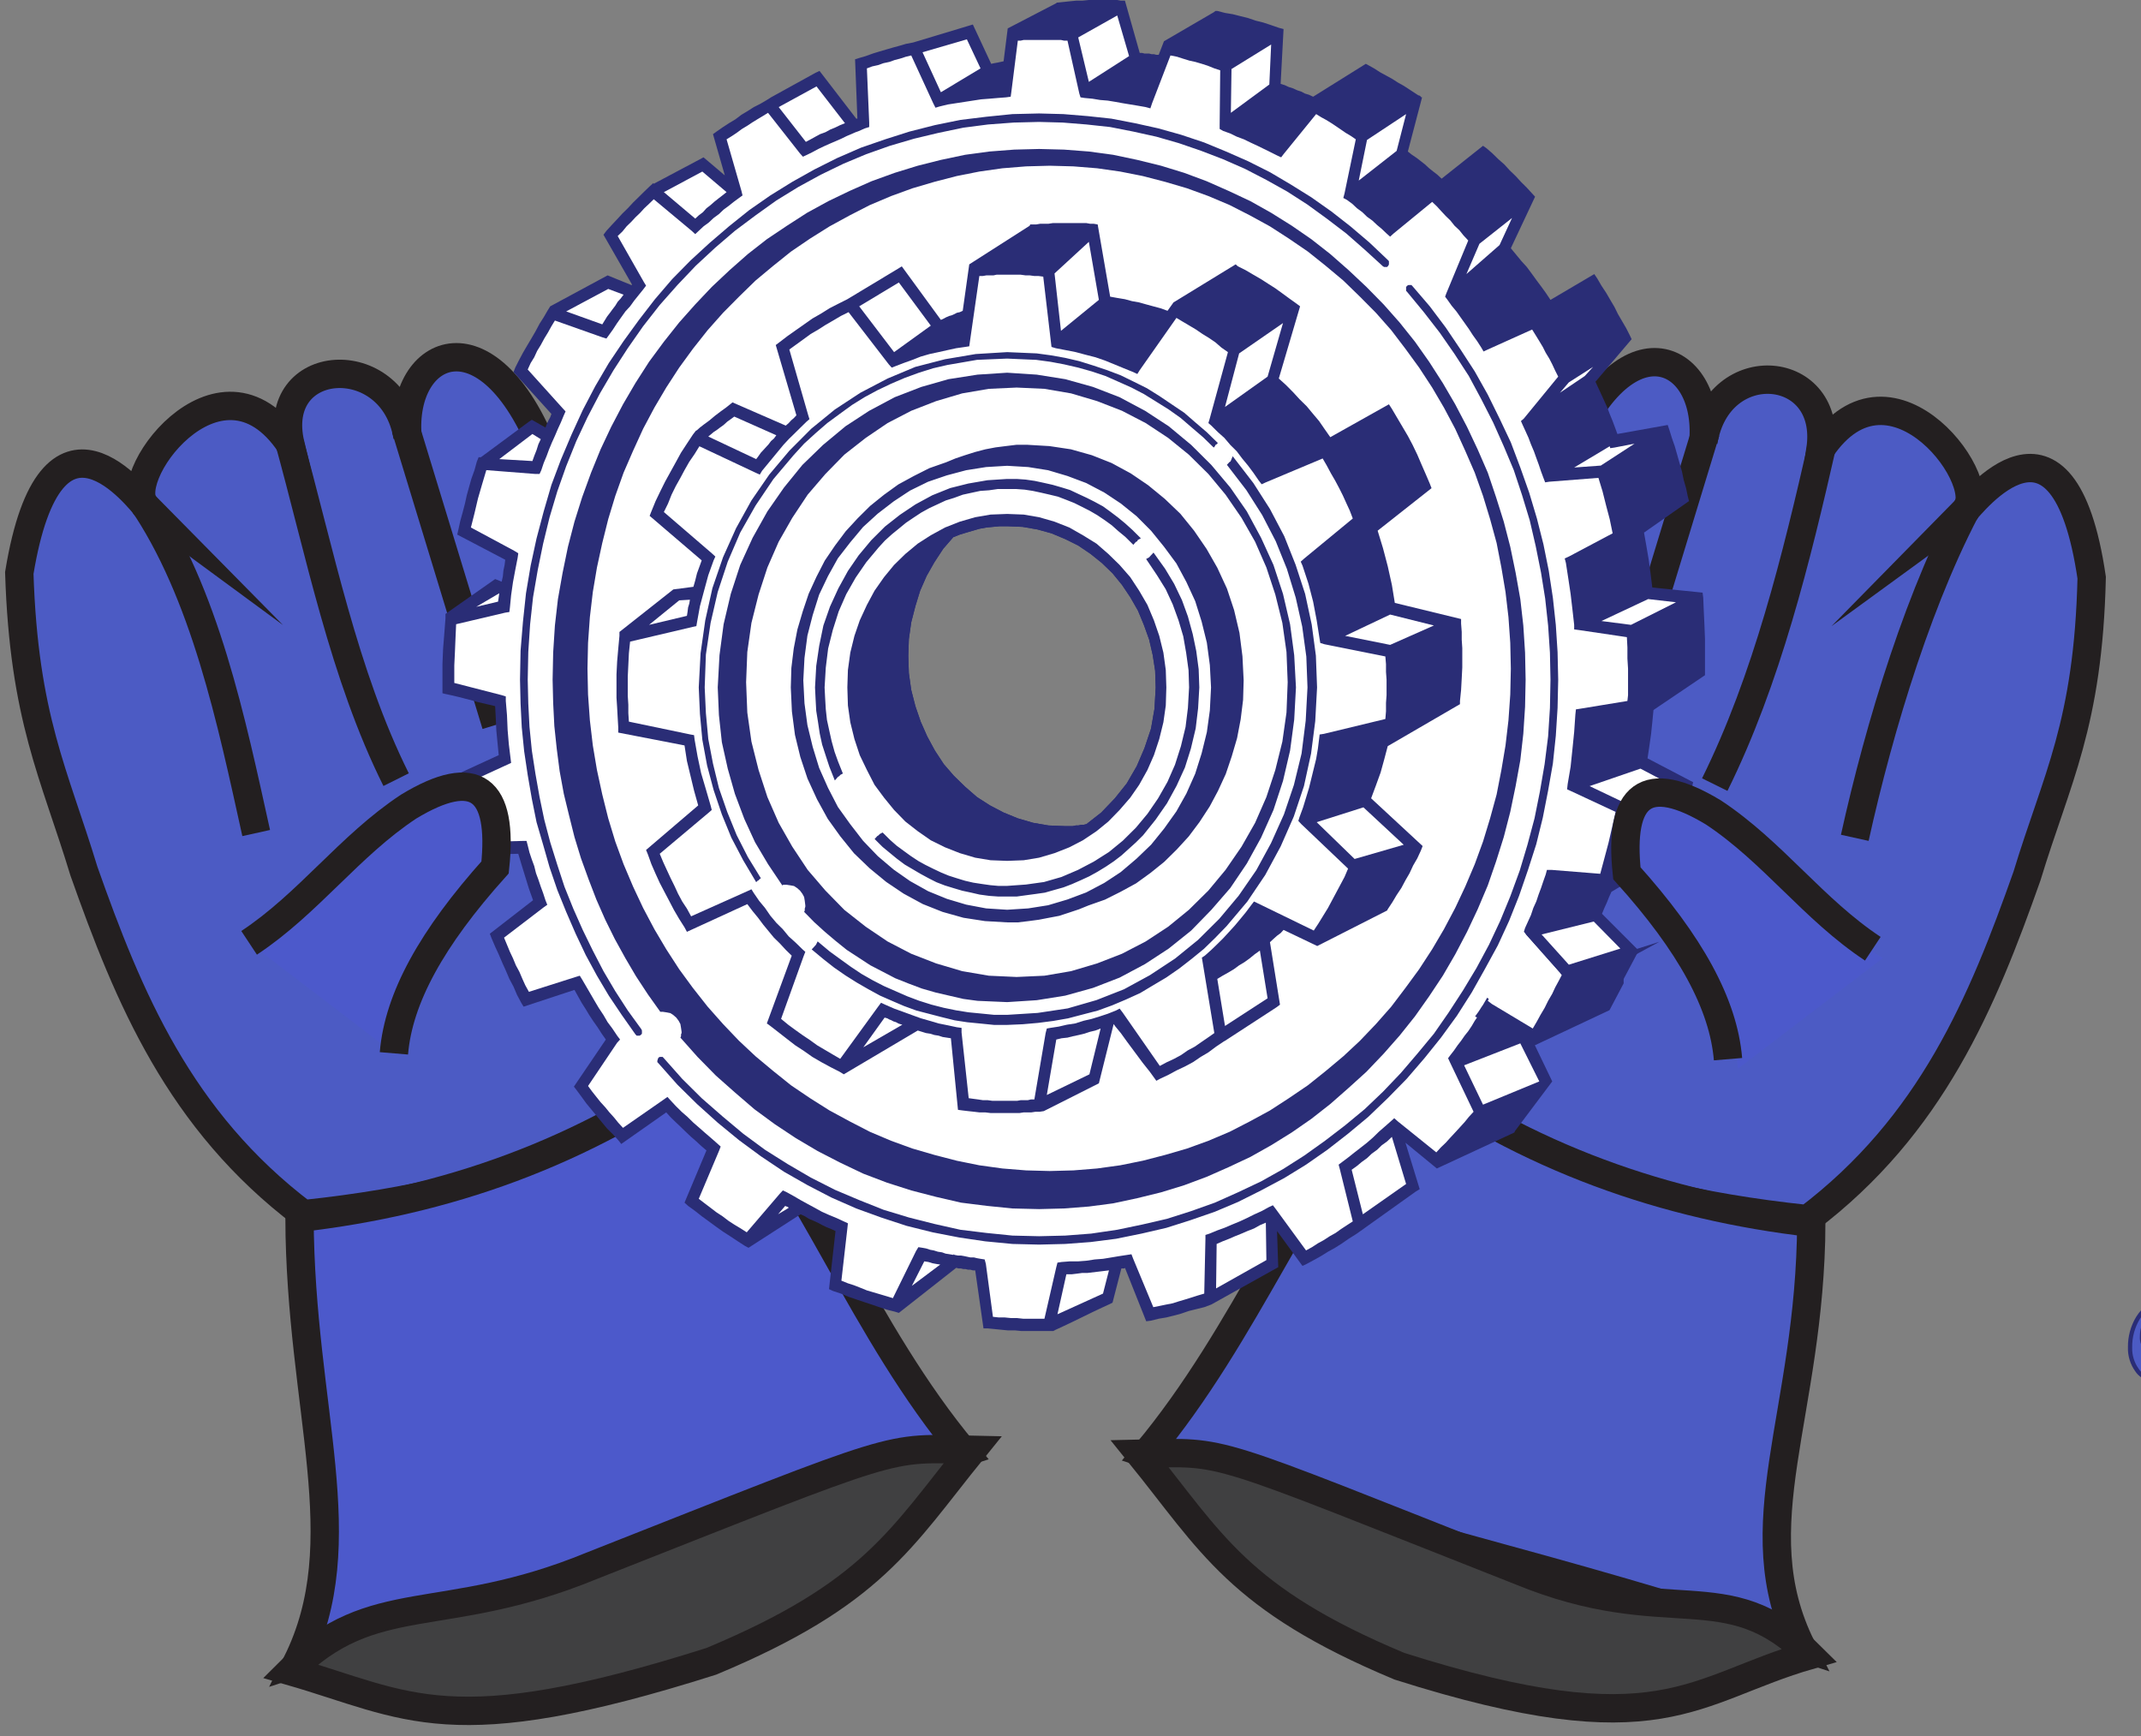 <svg xmlns="http://www.w3.org/2000/svg" width="111" height="90" viewBox="0 0 111 90" fill="none"><rect x="0" y="0" width="111" height="90" fill="#808080" stroke="none"/><g clip-path="url(#clip0_371_11332)"><path fill-rule="evenodd" clip-rule="evenodd" d="M15.058 23.053C13.962 18.445 20.377 18.027 21.127 22.64C20.743 17.97 25.461 15.922 28.394 23.881C32.308 34.256 35.889 44.788 36.7 54.906C32.523 58.459 27.41 61.719 15.725 62.947C9.294 58.083 6.661 51.696 4.35 45.16C2.821 40.126 1.239 37.23 1 29.705C2.648 19.686 7.213 25.904 7.642 26.338C5.928 25.081 11.345 17.502 15.058 23.053Z" fill="#4C5BC4"></path><path d="M15.058 23.053C13.962 18.445 20.377 18.027 21.127 22.64C20.743 17.97 25.461 15.922 28.394 23.881C32.308 34.256 35.889 44.788 36.7 54.906C32.523 58.459 27.41 61.719 15.725 62.947C9.294 58.083 6.661 51.696 4.35 45.16C2.821 40.126 1.239 37.23 1 29.705C2.648 19.686 7.213 25.904 7.642 26.338C5.928 25.081 11.345 17.502 15.058 23.053Z" stroke="#231F20" stroke-width="1.47" stroke-miterlimit="22.93"></path><path d="M7.316 25.9C10.633 30.719 12.013 37.453 13.282 43.187" stroke="#231F20" stroke-width="1.47" stroke-miterlimit="22.93"></path><path d="M14.934 22.669C16.582 28.613 17.818 34.967 20.537 40.419" stroke="#231F20" stroke-width="1.47" stroke-miterlimit="22.93"></path><path d="M21.032 22.21L25.72 37.577" stroke="#231F20" stroke-width="1.47" stroke-miterlimit="22.93"></path><path fill-rule="evenodd" clip-rule="evenodd" d="M15.527 63.138C15.573 73.128 18.539 79.875 15.391 86.208C29.329 81.657 36.066 79.846 50 75.291C44.722 68.966 42.126 61.309 36.849 54.984C30.228 59.803 23.063 62.273 15.527 63.138Z" fill="#4C59CB"></path><path d="M15.527 63.138C15.573 73.128 18.539 79.875 15.391 86.208C29.329 81.657 36.066 79.846 50 75.291C44.722 68.966 42.126 61.309 36.849 54.984C30.228 59.803 23.063 62.273 15.527 63.138Z" stroke="#231F20" stroke-width="1.47" stroke-miterlimit="22.93"></path><path fill-rule="evenodd" clip-rule="evenodd" d="M50.424 75.163C45.822 75.064 47.038 74.72 30.648 81.186C22.943 84.35 19.33 82.319 15.045 86.634C21.172 88.4 23.285 90.444 36.882 86.125C45.258 82.63 46.7 79.759 50.424 75.163Z" fill="#404041"></path><path d="M50.424 75.163C45.822 75.064 47.038 74.72 30.648 81.186C22.943 84.35 19.33 82.319 15.045 86.634C21.172 88.4 23.285 90.444 36.882 86.125C45.258 82.63 46.7 79.759 50.424 75.163Z" stroke="#231F20" stroke-width="1.47" stroke-miterlimit="22.93"></path><path fill-rule="evenodd" clip-rule="evenodd" d="M94.381 23.31C95.044 18.826 89.066 18.284 88.312 22.896C88.7 18.226 83.978 16.178 81.044 24.137C77.13 34.512 73.554 45.044 72.743 55.162C76.916 58.716 82.033 61.975 93.714 63.204C100.145 58.339 102.778 51.952 105.089 45.416C106.618 40.378 108.266 37.557 108.443 29.949C106.968 19.897 102.226 26.148 101.797 26.582C103.511 25.337 98.097 17.759 94.381 23.31Z" fill="#4C5BC4"></path><path d="M94.381 23.31C95.044 18.826 89.066 18.284 88.312 22.896C88.7 18.226 83.978 16.178 81.044 24.137C77.13 34.512 73.554 45.044 72.743 55.162C76.916 58.716 82.033 61.975 93.714 63.204C100.145 58.339 102.778 51.952 105.089 45.416C106.618 40.378 108.266 37.557 108.443 29.949C106.968 19.897 102.226 26.148 101.797 26.582C103.511 25.337 98.097 17.759 94.381 23.31Z" stroke="#231F20" stroke-width="1.47" stroke-miterlimit="22.93"></path><path d="M102.432 25.494C99.576 30.529 97.426 37.71 96.161 43.435" stroke="#231F20" stroke-width="1.47" stroke-miterlimit="22.93"></path><path d="M94.484 23.008C93.137 28.924 91.6 35.224 88.901 40.676" stroke="#231F20" stroke-width="1.47" stroke-miterlimit="22.93"></path><path d="M88.432 22.379L83.648 38.078" stroke="#231F20" stroke-width="1.47" stroke-miterlimit="22.93"></path><path fill-rule="evenodd" clip-rule="evenodd" d="M93.907 63.394C93.858 73.384 90.257 79.072 93.409 85.405C79.471 80.855 73.361 79.912 59.422 75.357C64.7 69.032 67.304 61.566 72.578 55.241C79.211 60.06 86.392 62.53 93.907 63.394Z" fill="#4C5BC4"></path><path d="M93.907 63.394C93.858 73.384 90.257 79.072 93.409 85.405C79.471 80.855 73.361 79.912 59.422 75.357C64.7 69.032 67.304 61.566 72.578 55.241C79.211 60.06 86.392 62.53 93.907 63.394Z" stroke="#231F20" stroke-width="1.47" stroke-miterlimit="22.93"></path><path fill-rule="evenodd" clip-rule="evenodd" d="M59.089 75.366C63.687 75.266 62.405 74.973 78.807 81.442C86.495 84.607 89.519 81.5 93.825 85.806C87.698 87.573 86.162 90.7 72.553 86.382C64.185 82.886 62.809 79.961 59.089 75.366Z" fill="#404041"></path><path d="M59.089 75.366C63.687 75.266 62.405 74.973 78.807 81.442C86.495 84.607 89.519 81.5 93.825 85.806C87.698 87.573 86.162 90.7 72.553 86.382C64.185 82.886 62.809 79.961 59.089 75.366Z" stroke="#231F20" stroke-width="1.47" stroke-miterlimit="22.93"></path><path fill-rule="evenodd" clip-rule="evenodd" d="M52.216 27.281L53.012 27.314L53.782 27.447L54.515 27.649L55.224 27.947L55.9 28.282L56.542 28.717L57.123 29.184L57.68 29.722L58.17 30.322L58.598 30.959L58.998 31.658L59.303 32.394L59.579 33.163L59.764 33.966L59.888 34.769L59.917 35.637L59.855 36.742L59.674 37.776L59.336 38.781L58.936 39.716L58.413 40.618L57.799 41.387L57.094 42.123L56.328 42.723L56.176 42.761H56.052L55.9 42.794H55.776L55.62 42.827H55.5H55.343H55.191L54.363 42.794L53.564 42.657L52.769 42.425L52.031 42.123L51.327 41.755L50.651 41.321L50.037 40.787L49.452 40.217L48.933 39.617L48.471 38.913L48.072 38.177L47.734 37.412L47.458 36.609L47.243 35.77L47.12 34.901L47.091 33.999L47.12 33.13L47.243 32.262L47.458 31.426L47.705 30.624L48.043 29.854L48.442 29.151L48.9 28.452L49.423 27.848L49.761 27.715L50.099 27.612L50.437 27.513L50.774 27.414L51.141 27.347L51.479 27.314L51.846 27.281H52.216L52.031 3.177L51.879 3.21L51.726 3.243L51.541 3.276L51.388 3.309L50.437 1.27L50.222 1.336L47.334 2.205L46.967 2.275L46.63 2.374L46.263 2.474L45.925 2.573L45.587 2.672L45.249 2.776L44.883 2.908L44.545 3.007L44.331 3.074L44.45 6.118V6.151H44.421H44.392L42.489 3.677L42.275 3.777L39.972 5.047L39.757 5.183L39.419 5.382L39.082 5.551L38.773 5.75L38.439 5.949L38.13 6.184L37.792 6.387L37.487 6.586L37.149 6.821L36.964 6.954L37.578 9.092L36.474 8.157L33.895 9.527L33.866 9.494L33.68 9.663L33.404 9.928L33.099 10.23L32.823 10.499L32.547 10.797L32.271 11.066L31.995 11.367L31.715 11.665L31.439 11.967L31.287 12.17L32.761 14.743V14.776H32.728L31.501 14.276L28.526 15.881L28.402 16.079L28.188 16.447L27.974 16.782L27.76 17.184L27.546 17.552L27.327 17.92L27.113 18.288L26.899 18.689L26.713 19.058L26.623 19.289L28.588 21.461L28.526 21.631L28.435 21.796L28.341 21.999L28.279 22.164L27.574 21.763L27.422 21.862L24.933 23.703H24.814L24.719 23.939L24.6 24.373L24.443 24.808L24.32 25.242L24.2 25.676L24.105 26.11L23.982 26.578L23.862 27.012L23.767 27.447L23.706 27.715L26.194 29.019L26.161 29.288L26.099 29.585L26.07 29.887L26.009 30.156L25.671 30.02L23.096 31.827V32.059L23.034 32.861L22.972 33.631L22.939 34.434V35.236V35.67V35.939L23.063 35.972L23.372 36.038L23.8 36.138L24.32 36.274L24.814 36.407L25.242 36.506L25.547 36.576L25.671 36.609L25.704 37.242L25.733 37.879L25.794 38.512L25.856 39.149L23.31 40.32L23.339 40.585L23.491 41.453L23.648 42.322L23.829 43.228L24.043 44.097L24.105 44.328L26.87 44.262L27.051 44.866L27.236 45.466L27.422 46.07L27.636 46.67L25.395 48.407L25.485 48.643L25.671 49.077L25.856 49.478L26.042 49.913L26.223 50.314L26.408 50.748L26.623 51.15L26.808 51.584L27.022 51.985L27.146 52.188L29.783 51.319L29.968 51.65L30.154 51.985L30.368 52.32L30.549 52.622L30.767 52.953L30.982 53.255L31.196 53.59L31.41 53.892L29.754 56.333L29.906 56.531L30.154 56.867L30.397 57.202L30.673 57.537L30.949 57.872L31.196 58.17L31.472 58.505L31.777 58.807L32.053 59.109L32.209 59.307L34.541 57.669L34.784 57.938L35.06 58.203L35.308 58.438L35.584 58.707L35.831 58.939L36.103 59.175L36.35 59.406L36.626 59.642L35.489 62.348L35.674 62.517L36.045 62.786L36.379 63.051L36.75 63.32L37.116 63.589L37.487 63.853L37.854 64.089L38.254 64.354L38.62 64.59L38.806 64.689L41.504 62.952L41.723 63.051L41.937 63.187L42.18 63.287L42.394 63.386L42.641 63.518L42.856 63.622L43.103 63.721L43.317 63.82L42.979 66.832L43.194 66.931L43.593 67.063L43.993 67.229L44.392 67.365L44.788 67.498L45.188 67.63L45.587 67.767L45.987 67.899L46.386 67.998L46.601 68.064L49.575 65.727L49.699 65.76H49.823L49.946 65.793H50.066L50.189 65.826H50.313L50.437 65.86H50.56L50.989 68.867H51.203L51.541 68.9L51.907 68.937L52.245 68.97H52.616L52.95 69.003H53.288H53.658H53.996H54.396H54.61L54.734 68.937L55.1 68.768L55.591 68.536L56.143 68.267L56.695 67.998L57.185 67.767L57.556 67.597L57.68 67.531L58.137 65.76H58.199H58.232H58.289L58.322 65.727L59.426 68.499L59.674 68.466L60.073 68.366L60.469 68.3L60.868 68.201L61.235 68.102L61.635 67.965L62.035 67.866L62.434 67.767L62.801 67.63L66.27 65.694L66.208 63.82L67.526 65.628L67.745 65.525L68.112 65.326L68.478 65.123L68.849 64.892L69.216 64.689L69.582 64.457L69.92 64.222L70.291 63.99L70.629 63.754L70.81 63.622L73.389 61.781L73.604 61.648L72.866 59.241L74.493 60.577L78.453 58.74L78.515 58.707L78.544 58.637L80.476 56.064L79.528 54.091L83.364 52.287L84.959 49.28L83.055 47.373L83.179 47.071L83.302 46.802L83.422 46.504L83.545 46.235L86.891 44.229L86.92 44.13L87.138 43.327L87.381 42.425L87.567 41.59L87.719 40.821L87.781 40.552L85.416 39.315L85.511 38.682L85.601 38.045L85.663 37.445L85.725 36.808L88.395 35.004V34.835V34.566V34.334V34.065V33.834V33.13L88.366 32.394L88.333 31.691L88.304 30.992L88.271 30.723L85.663 30.458L85.572 29.722L85.478 29.019L85.358 28.315L85.234 27.612L87.567 25.978L87.505 25.742L87.414 25.308L87.29 24.874L87.2 24.439L87.076 24.005L86.953 23.571L86.829 23.136L86.677 22.702L86.553 22.301L86.462 22.032L83.854 22.499L83.731 22.164L83.607 21.829L83.455 21.461L83.331 21.13L83.179 20.795L83.026 20.46L82.87 20.125L82.717 19.79L84.592 17.585L84.497 17.382L84.312 17.018L84.097 16.65L83.883 16.282L83.702 15.914L83.484 15.546L83.269 15.177L83.026 14.809L82.812 14.441L82.655 14.209L80.385 15.546L80.138 15.177L79.895 14.842L79.648 14.511L79.405 14.176L79.157 13.841L78.881 13.539L78.605 13.204L78.329 12.869L79.586 10.197L79.433 10.031L79.157 9.729L78.853 9.427L78.576 9.125L78.267 8.828L77.992 8.526L77.687 8.257L77.378 7.955L77.073 7.69L76.887 7.558L74.741 9.262L74.522 9.059L74.308 8.894L74.094 8.724L73.88 8.526L73.665 8.356L73.451 8.191L73.204 8.025L72.99 7.856L73.727 5.047H73.694L73.632 4.981L73.575 4.947H73.542L73.389 4.848L73.08 4.645L72.775 4.447L72.471 4.277L72.162 4.079L71.857 3.913L71.548 3.744L71.239 3.545L70.934 3.376L70.81 3.309L68.079 5.014L67.864 4.914L67.65 4.848L67.465 4.749L67.251 4.679L67.036 4.579L66.822 4.513L66.608 4.414L66.394 4.348L66.546 1.506L66.299 1.44L65.903 1.303L65.504 1.171L65.104 1.071L64.704 0.935L64.305 0.836L63.909 0.736L63.51 0.67L63.11 0.567H63.015L62.924 0.637L60.345 2.139L60.073 2.842H59.95L59.826 2.809H59.703L59.579 2.776H59.459H59.336L59.212 2.743H59.089L58.322 0.033H58.108L57.923 0H57.737H57.556H57.399H57.094H56.757H56.452L56.114 0.033H55.805L55.467 0.066L55.162 0.099L54.853 0.132H54.791L54.763 0.165L52.245 1.473L52.031 3.177L52.216 27.281Z" fill="#2A2D76"></path><path fill-rule="evenodd" clip-rule="evenodd" d="M60.469 35.637L60.44 36.576L60.316 37.445L60.102 38.314L59.826 39.149L59.488 39.919L59.06 40.688L58.598 41.354L58.046 41.991L57.461 42.591L56.847 43.092L56.143 43.563L55.438 43.927L54.672 44.229L53.873 44.465L53.073 44.597L52.216 44.63L51.355 44.597L50.56 44.465L49.761 44.229L48.995 43.927L48.257 43.563L47.581 43.092L46.939 42.591L46.354 41.991L45.834 41.354L45.34 40.688L44.944 39.919L44.574 39.149L44.298 38.314L44.083 37.445L43.96 36.576L43.931 35.637L43.96 34.735L44.083 33.834L44.298 32.965L44.574 32.162L44.944 31.36L45.34 30.624L45.834 29.92L46.354 29.288L46.939 28.717L47.581 28.183L48.257 27.749L48.995 27.347L49.761 27.045L50.56 26.814L51.355 26.677L52.216 26.644L53.073 26.677L53.873 26.814L54.672 27.045L55.438 27.347L56.143 27.749L56.847 28.183L57.461 28.717L58.046 29.288L58.598 29.92L59.06 30.624L59.488 31.36L59.826 32.162L60.102 32.965L60.316 33.834L60.44 34.735L60.469 35.637L84.406 35.236V34.669L84.373 34.136V33.565L84.345 33.031L81.86 32.663L81.613 32.63V32.394L81.522 31.592L81.428 30.789L81.308 29.987L81.184 29.184L81.123 28.952L81.337 28.853L83.607 27.649L83.455 26.913L83.269 26.21L83.084 25.474L82.87 24.774L80.323 24.973L80.109 25.006L80.019 24.774L79.895 24.439L79.771 24.071L79.648 23.736L79.528 23.401L79.372 23.033L79.248 22.702L79.096 22.367L78.943 22.032L78.853 21.829L79.005 21.697L80.785 19.525L80.632 19.223L80.476 18.888L80.323 18.59L80.138 18.288L79.986 17.986L79.804 17.684L79.619 17.382L79.433 17.084L77.135 18.119L76.916 18.222L76.797 18.019L76.582 17.684L76.364 17.382L76.15 17.051L75.936 16.749L75.721 16.447L75.507 16.145L75.26 15.848L75.046 15.546L74.922 15.38L74.984 15.21L76.121 12.468L75.874 12.203L75.659 11.934L75.412 11.703L75.198 11.434L74.955 11.198L74.708 10.933L74.493 10.697L74.251 10.466L72.252 12.104L72.071 12.269L71.885 12.104L71.638 11.868L71.395 11.665L71.148 11.434L70.872 11.235L70.629 10.999L70.353 10.797L70.106 10.565L69.83 10.362L69.644 10.263L69.706 10.031L70.291 7.223L70.044 7.053L69.768 6.888L69.521 6.718L69.278 6.552L69.03 6.387L68.754 6.217L68.511 6.085L68.235 5.915L66.546 7.992L66.422 8.157L66.208 8.058L65.87 7.889L65.532 7.723L65.195 7.558L64.828 7.388L64.49 7.223L64.123 7.086L63.785 6.921L63.415 6.788L63.233 6.685V6.486L63.262 3.644L62.957 3.545L62.62 3.409L62.31 3.309L61.973 3.21L61.668 3.144L61.33 3.04L61.021 2.941L60.683 2.875L59.731 5.349L59.641 5.618L59.398 5.551L58.998 5.481L58.598 5.415L58.199 5.349L57.832 5.282L57.432 5.216L57.033 5.183L56.633 5.117L56.233 5.08L56.019 5.047L55.957 4.848L55.343 2.106H55.162L55.006 2.072H54.824H54.672H54.486H54.334H54.149H53.996H53.844H53.687H53.535H53.382H53.226H53.073L52.921 2.106H52.769L52.431 4.782L52.398 5.014L52.155 5.047L51.726 5.08L51.294 5.117L50.865 5.15L50.437 5.216L50.008 5.282L49.575 5.349L49.147 5.415L48.718 5.518L48.5 5.584L48.381 5.349L47.243 2.875L46.967 2.941L46.663 3.04L46.386 3.111L46.111 3.21L45.801 3.276L45.525 3.375L45.221 3.442L44.944 3.545L45.064 6.354V6.586L44.85 6.652L44.697 6.718L44.545 6.788L44.359 6.854L44.207 6.921L43.898 7.053L43.622 7.189L43.317 7.322L43.008 7.454L42.703 7.591L42.427 7.723L42.118 7.889L41.842 8.025L41.628 8.124L41.475 7.955L39.819 5.849L39.543 6.019L39.267 6.184L38.991 6.354L38.744 6.519L38.468 6.685L38.192 6.888L37.944 7.053L37.669 7.223L38.439 9.895L38.497 10.131L38.315 10.263L38.039 10.466L37.792 10.664L37.516 10.867L37.273 11.099L36.997 11.301L36.75 11.533L36.474 11.736L36.227 11.967L36.045 12.137L35.86 11.967L33.895 10.329L33.651 10.565L33.404 10.797L33.19 11.032L32.943 11.268L32.728 11.5L32.485 11.736L32.271 12L32.024 12.236L33.375 14.611L33.495 14.809L33.342 15.012L33.128 15.277L32.885 15.579L32.667 15.881L32.424 16.145L32.209 16.447L31.995 16.749L31.777 17.084L31.563 17.382L31.439 17.552L31.225 17.486L28.769 16.617L28.588 16.915L28.402 17.25L28.217 17.552L28.036 17.887L27.85 18.189L27.698 18.52L27.512 18.822L27.36 19.157L29.169 21.163L29.321 21.329L29.231 21.531L29.078 21.899L28.926 22.23L28.769 22.599L28.617 22.934L28.464 23.302L28.341 23.637L28.188 24.005L28.065 24.373L27.974 24.572H27.76L25.213 24.373L24.995 25.105L24.781 25.842L24.6 26.611L24.414 27.347L26.656 28.551L26.87 28.683L26.837 28.919L26.713 29.552L26.594 30.189L26.499 30.855L26.437 31.492L26.408 31.728L26.194 31.761L23.648 32.361L23.615 33.097L23.586 33.8L23.553 34.5V35.236V35.406L26.009 36.038L26.223 36.105V36.34L26.285 37.077L26.318 37.846L26.38 38.578L26.47 39.315L26.499 39.55L26.285 39.65L23.953 40.721L24.076 41.453L24.229 42.19L24.381 42.926L24.538 43.662L27.084 43.596H27.298L27.36 43.828L27.451 44.196L27.574 44.564L27.698 44.899L27.789 45.267L27.912 45.598L28.036 45.966L28.159 46.301L28.279 46.67L28.374 46.906L28.188 47.038L26.132 48.61L26.285 48.978L26.437 49.346L26.594 49.677L26.746 50.045L26.927 50.38L27.084 50.748L27.236 51.084L27.422 51.419L29.845 50.649L30.059 50.583L30.182 50.782L30.397 51.15L30.611 51.518L30.825 51.886L31.043 52.254L31.287 52.622L31.501 52.99L31.748 53.321L31.995 53.69L32.148 53.892L31.995 54.058L30.487 56.3L30.706 56.598L30.92 56.867L31.134 57.135L31.377 57.4L31.596 57.669L31.839 57.938L32.053 58.203L32.3 58.471L34.418 56.999L34.603 56.867L34.756 57.036L35.032 57.334L35.337 57.636L35.645 57.905L35.95 58.203L36.259 58.471L36.564 58.74L36.873 59.005L37.178 59.274L37.364 59.44L37.273 59.675L36.227 62.149L36.535 62.385L36.84 62.616L37.149 62.852L37.454 63.051L37.763 63.287L38.068 63.485L38.406 63.688L38.715 63.886L40.433 61.88L40.586 61.715L40.8 61.814L41.166 62.017L41.504 62.215L41.875 62.418L42.242 62.616L42.608 62.819L42.979 62.985L43.379 63.15L43.746 63.32L43.96 63.419L43.931 63.688L43.622 66.393L43.96 66.53L44.269 66.629L44.607 66.761L44.944 66.898L45.282 66.997L45.616 67.096L45.954 67.196L46.292 67.299L47.491 64.859L47.614 64.656L47.828 64.689L48.01 64.722L48.224 64.792L48.41 64.825L48.624 64.892L48.842 64.925L49.023 64.991L49.238 65.024L49.423 65.057L49.452 65.024L49.485 65.057L49.666 65.09H49.823L50.008 65.123L50.16 65.156L50.313 65.189H50.498L50.651 65.227L50.836 65.26L51.05 65.293L51.112 65.525L51.479 68.267L51.784 68.3H52.093L52.431 68.333H52.736L53.044 68.366H53.382H53.687H53.996H54.149L54.763 65.694L54.824 65.458L55.039 65.425L55.467 65.392H55.9L56.328 65.359L56.757 65.293L57.185 65.26L57.618 65.189L58.013 65.123L58.446 65.057L58.66 65.024L58.751 65.26L59.793 67.767L60.131 67.7L60.469 67.63L60.807 67.564L61.116 67.465L61.454 67.365L61.787 67.262L62.096 67.163L62.434 67.063L62.496 64.222V64.023L62.71 63.953L63.11 63.787L63.477 63.655L63.876 63.485L64.276 63.32L64.642 63.15L65.042 62.952L65.409 62.786L65.78 62.583L65.994 62.484L66.146 62.683L67.712 64.825L68.021 64.656L68.326 64.457L68.635 64.288L68.94 64.089L69.245 63.919L69.521 63.721L69.83 63.518L70.135 63.32L69.463 60.61L69.401 60.379L69.582 60.242L69.891 60.01L70.229 59.742L70.534 59.506L70.872 59.241L71.181 58.972L71.486 58.674L71.795 58.405L72.1 58.136L72.285 57.971L72.471 58.136L74.465 59.742L74.708 59.477L74.955 59.241L75.198 58.972L75.445 58.707L75.692 58.438L75.936 58.17L76.15 57.905L76.397 57.636L75.169 55.063L75.075 54.86L75.198 54.695L75.383 54.459L75.569 54.19L75.75 53.958L75.936 53.69L76.121 53.458L76.302 53.189L76.459 52.92L76.64 52.655L76.735 52.523L76.826 52.386L76.887 52.287L76.978 52.155L77.135 51.886L77.349 52.051L79.466 53.321L79.681 52.953L79.862 52.622L80.08 52.254L80.262 51.886L80.476 51.518L80.632 51.183L80.814 50.848L80.97 50.55L79.129 48.477L79.005 48.308L79.067 48.109L79.219 47.774L79.372 47.439L79.495 47.071L79.648 46.736L79.771 46.368L79.895 46.037L80.019 45.669L80.138 45.334L80.2 45.098H80.447L82.964 45.3L83.179 44.498L83.393 43.695L83.578 42.893L83.76 42.09L81.461 41.019L81.246 40.92L81.275 40.651L81.428 39.749L81.522 38.847L81.613 37.946L81.675 37.044L81.704 36.775L81.922 36.742L84.373 36.34L84.406 36.038V35.77V35.505V35.236L60.469 35.637Z" fill="white"></path><path fill-rule="evenodd" clip-rule="evenodd" d="M20.422 54.604C20.661 51.754 22.358 48.635 25.667 44.965C26.104 40.853 24.662 39.708 21.184 41.813C18.098 43.853 16.001 46.835 12.915 48.874L20.422 54.604Z" fill="#4C59CB"></path><path d="M12.915 48.879C16.001 46.839 18.098 43.857 21.184 41.817C24.662 39.712 26.104 40.858 25.667 44.969C22.371 48.639 20.661 51.758 20.422 54.608" stroke="#231F20" stroke-width="1.47" stroke-miterlimit="22.93"></path><path fill-rule="evenodd" clip-rule="evenodd" d="M79.804 56.064L76.887 57.268L75.907 55.228L78.82 54.091L79.804 56.064Z" fill="white"></path><path fill-rule="evenodd" clip-rule="evenodd" d="M84.097 41.557L82.412 40.754L85.049 39.848L86.648 40.688L84.097 41.557Z" fill="white"></path><path fill-rule="evenodd" clip-rule="evenodd" d="M85.449 31.058L86.891 31.223L84.559 32.394L83.026 32.196L85.449 31.058Z" fill="white"></path><path fill-rule="evenodd" clip-rule="evenodd" d="M81.337 19.823L82.594 19.02L82.165 19.492L80.876 20.361L81.337 19.823Z" fill="white"></path><path fill-rule="evenodd" clip-rule="evenodd" d="M83.455 23.136L83.484 23.235L83.702 23.203L84.744 23L82.993 24.137L81.613 24.237L83.455 23.136Z" fill="white"></path><path fill-rule="evenodd" clip-rule="evenodd" d="M76.702 12.637L78.391 11.301L77.744 12.704L76.026 14.209L76.702 12.637Z" fill="white"></path><path fill-rule="evenodd" clip-rule="evenodd" d="M70.872 7.256L72.899 5.915L72.409 7.822L70.444 9.361L70.872 7.256Z" fill="white"></path><path fill-rule="evenodd" clip-rule="evenodd" d="M65.808 4.381L63.814 5.849L63.847 3.578L65.903 2.308L65.808 4.381Z" fill="white"></path><path fill-rule="evenodd" clip-rule="evenodd" d="M58.537 2.908L56.452 4.244L55.9 1.94L57.923 0.803L58.537 2.908Z" fill="white"></path><path fill-rule="evenodd" clip-rule="evenodd" d="M50.836 3.545L48.78 4.782L47.829 2.709L50.127 2.039L50.836 3.545Z" fill="white"></path><path fill-rule="evenodd" clip-rule="evenodd" d="M43.807 6.387L43.56 6.486L43.284 6.619L43.041 6.718L42.794 6.854L42.518 6.954L42.275 7.086L42.028 7.223L41.78 7.355L40.371 5.551L42.332 4.48L43.807 6.387Z" fill="white"></path><path fill-rule="evenodd" clip-rule="evenodd" d="M37.669 9.961L37.454 10.131L37.24 10.296L37.026 10.466L36.84 10.631L36.626 10.797L36.445 10.999L36.227 11.165L36.045 11.334L34.418 9.961L36.412 8.894L37.669 9.961Z" fill="white"></path><path fill-rule="evenodd" clip-rule="evenodd" d="M31.534 14.979L32.329 15.277L32.176 15.479L32.024 15.645L31.9 15.848L31.748 16.046L31.624 16.216L31.472 16.414L31.348 16.617L31.225 16.816L29.354 16.145L31.534 14.979Z" fill="white"></path><path fill-rule="evenodd" clip-rule="evenodd" d="M27.603 22.499L28.036 22.768L27.912 23.033L27.817 23.335L27.698 23.637L27.603 23.902L25.885 23.802L27.603 22.499Z" fill="white"></path><path fill-rule="evenodd" clip-rule="evenodd" d="M40.338 62.952L40.709 62.517L40.771 62.55H40.8L40.862 62.583L40.89 62.617L40.338 62.952Z" fill="white"></path><path fill-rule="evenodd" clip-rule="evenodd" d="M47.276 66.662L47.919 65.392L48.133 65.425L48.348 65.491L48.533 65.525L48.747 65.558L47.276 66.662Z" fill="white"></path><path fill-rule="evenodd" clip-rule="evenodd" d="M57.185 67.063L54.824 68.135L55.286 66.062H55.562L55.838 66.029L56.114 65.992H56.39L56.666 65.959L56.942 65.926L57.218 65.893L57.494 65.86L57.185 67.063Z" fill="white"></path><path fill-rule="evenodd" clip-rule="evenodd" d="M63.077 64.49L63.386 64.354L63.724 64.222L64.029 64.089L64.367 63.953L64.675 63.82L65.013 63.688L65.318 63.518L65.627 63.386L65.656 65.326L63.048 66.794L63.077 64.49Z" fill="white"></path><path fill-rule="evenodd" clip-rule="evenodd" d="M81.337 50.012L79.924 48.444L82.627 47.774L84.007 49.176L81.337 50.012Z" fill="white"></path><path fill-rule="evenodd" clip-rule="evenodd" d="M72.162 58.939L72.899 61.38L70.658 62.952L70.077 60.643L70.353 60.445L70.596 60.242L70.872 60.043L71.119 59.808L71.395 59.609L71.638 59.373L71.914 59.175L72.162 58.939Z" fill="white"></path><path fill-rule="evenodd" clip-rule="evenodd" d="M34.142 55.129L35.122 56.234L36.136 57.235L37.211 58.203L38.315 59.109L39.448 59.944L40.647 60.747L41.875 61.446L43.103 62.083L44.392 62.65L45.678 63.117L47.001 63.551L48.348 63.886L49.732 64.155L51.079 64.354L52.492 64.49L53.873 64.523L55.224 64.49L56.542 64.391L57.861 64.222L59.184 63.953L60.469 63.655L61.73 63.254L62.986 62.819L64.181 62.315L65.38 61.715L66.575 61.078L67.712 60.379L68.816 59.609L69.891 58.773L70.934 57.905L71.947 56.933L72.928 55.932L73.851 54.86L74.708 53.793L75.536 52.655L76.302 51.452L76.978 50.248L77.654 49.011L78.239 47.741L78.758 46.438L79.219 45.098L79.648 43.762L79.986 42.392L80.262 40.986L80.509 39.584L80.661 38.144L80.752 36.709L80.785 35.236L80.752 33.801L80.661 32.394L80.509 30.992L80.295 29.585L80.019 28.216L79.681 26.88L79.281 25.54L78.82 24.237L78.329 22.934L77.744 21.697L77.135 20.46L76.459 19.256L75.721 18.119L74.955 16.981L74.127 15.881L73.237 14.842L73.175 14.776H73.08H73.019L72.961 14.809L72.899 14.875V14.979V15.078L72.961 15.144L73.818 16.183L74.646 17.25L75.412 18.354L76.15 19.492L76.797 20.696L77.411 21.899L77.963 23.136L78.482 24.373L78.914 25.676L79.31 26.979L79.619 28.315L79.895 29.689L80.109 31.025L80.262 32.427L80.356 33.834L80.385 35.236L80.356 36.709L80.262 38.177L80.08 39.617L79.833 41.052L79.557 42.425L79.191 43.795L78.791 45.131L78.3 46.471L77.777 47.741L77.196 48.978L76.549 50.182L75.845 51.352L75.108 52.486L74.341 53.59L73.48 54.629L72.623 55.63L71.7 56.598L70.749 57.504L69.739 58.339L68.692 59.142L67.621 59.907L66.517 60.61L65.38 61.247L64.181 61.814L62.986 62.348L61.758 62.786L60.502 63.187L59.212 63.485L57.923 63.754L56.571 63.953L55.224 64.056L53.873 64.089L52.492 64.056L51.141 63.919L49.79 63.754L48.443 63.452L47.12 63.117L45.801 62.716L44.545 62.215L43.284 61.682L42.028 61.044L40.833 60.346L39.663 59.609L38.53 58.773L37.454 57.872L36.379 56.933L35.37 55.932L34.418 54.86L34.356 54.794H34.294H34.204L34.142 54.827L34.109 54.893L34.08 54.993V55.063L34.142 55.129Z" fill="#2A2D76"></path><path fill-rule="evenodd" clip-rule="evenodd" d="M71.947 13.473L70.996 12.571L70.015 11.736L69.03 10.966L67.988 10.23L66.913 9.56L65.841 8.927L64.704 8.356L63.567 7.856L62.434 7.388L61.235 6.987L60.04 6.652L58.841 6.387L57.618 6.151L56.39 6.019L55.129 5.915L53.873 5.882L52.492 5.915L51.141 6.052L49.79 6.217L48.471 6.486L47.153 6.821L45.892 7.223L44.636 7.657L43.408 8.191L42.213 8.79L41.076 9.427L39.939 10.131L38.834 10.9L37.792 11.736L36.779 12.604L35.798 13.506L34.846 14.474L33.956 15.512L33.128 16.584L32.329 17.684L31.563 18.822L30.858 20.026L30.211 21.262L29.63 22.532L29.078 23.835L28.588 25.138L28.188 26.512L27.817 27.914L27.512 29.321L27.27 30.756L27.113 32.229L26.989 33.734L26.96 35.236L26.989 36.473L27.051 37.71L27.175 38.947L27.36 40.183L27.574 41.42L27.817 42.624L28.159 43.795L28.493 44.965L28.893 46.136L29.354 47.274L29.845 48.407L30.368 49.512L30.949 50.583L31.563 51.617L32.238 52.622L32.943 53.623L33.005 53.69H33.066H33.161L33.219 53.657L33.281 53.59V53.524V53.425L33.252 53.359L32.547 52.386L31.9 51.386L31.287 50.347L30.734 49.28L30.211 48.209L29.721 47.104L29.264 45.967L28.893 44.833L28.526 43.662L28.217 42.492L27.974 41.321L27.76 40.117L27.574 38.913L27.451 37.677L27.389 36.473L27.36 35.236L27.389 33.801L27.484 32.361L27.636 30.959L27.879 29.552L28.159 28.183L28.493 26.814L28.893 25.474L29.354 24.17L29.878 22.867L30.458 21.631L31.105 20.394L31.81 19.19L32.547 18.052L33.342 16.915L34.203 15.814L35.122 14.776L36.074 13.775L37.087 12.836L38.101 11.967L39.172 11.165L40.248 10.395L41.385 9.696L42.551 9.059L43.717 8.493L44.911 7.992L46.139 7.558L47.396 7.189L48.657 6.888L49.946 6.619L51.232 6.453L52.554 6.354L53.873 6.321L55.1 6.354L56.328 6.453L57.556 6.586L58.751 6.821L59.95 7.086L61.116 7.421L62.282 7.822L63.415 8.257L64.552 8.757L65.656 9.328L66.731 9.928L67.774 10.598L68.787 11.334L69.797 12.104L70.748 12.939L71.7 13.808L71.762 13.841H71.824H71.914L71.976 13.775L72.009 13.705V13.639V13.539L71.947 13.473Z" fill="#2A2D76"></path><path fill-rule="evenodd" clip-rule="evenodd" d="M78.329 34.669L78.3 33.333L78.206 31.993L78.053 30.69L77.839 29.42L77.592 28.15L77.254 26.913L76.887 25.709L76.459 24.506L75.964 23.368L75.445 22.23L74.86 21.13L74.251 20.092L73.575 19.058L72.866 18.085L72.129 17.117L71.334 16.216L70.505 15.38L69.644 14.544L68.725 13.775L67.803 13.039L66.822 12.369L65.841 11.736L64.799 11.165L63.753 10.631L62.648 10.164L61.544 9.762L60.407 9.427L59.241 9.125L58.075 8.894L56.88 8.724L55.653 8.625L54.425 8.592L53.197 8.625L51.969 8.724L50.774 8.894L49.608 9.125L48.443 9.427L47.305 9.762L46.201 10.164L45.097 10.631L44.055 11.165L43.008 11.736L41.999 12.369L41.014 13.039L40.095 13.775L39.172 14.544L38.315 15.38L37.487 16.216L36.688 17.117L35.922 18.085L35.213 19.058L34.541 20.092L33.928 21.13L33.343 22.23L32.823 23.368L32.329 24.506L31.9 25.709L31.534 26.913L31.225 28.15L30.949 29.42L30.735 30.69L30.582 31.993L30.487 33.333L30.458 34.669L30.487 36.005L30.582 37.342L30.735 38.645L30.949 39.919L31.225 41.189L31.534 42.425L31.9 43.629L32.329 44.8L32.823 45.966L33.343 47.071L33.928 48.175L34.541 49.21L35.213 50.248L35.922 51.216L36.688 52.188L37.487 53.09L38.315 53.958L39.172 54.761L40.095 55.53L41.014 56.267L41.999 56.933L43.008 57.57L44.055 58.136L45.097 58.674L46.201 59.142L47.305 59.543L48.443 59.874L49.608 60.176L50.774 60.412L51.969 60.577L53.197 60.676L54.425 60.709L55.653 60.676L56.88 60.577L58.075 60.412L59.241 60.176L60.407 59.874L61.544 59.543L62.648 59.142L63.753 58.674L64.799 58.136L65.841 57.57L66.822 56.933L67.803 56.267L68.725 55.53L69.644 54.761L70.505 53.958L71.334 53.09L72.129 52.188L72.866 51.216L73.575 50.248L74.251 49.21L74.86 48.175L75.445 47.071L75.964 45.966L76.459 44.8L76.887 43.629L77.254 42.425L77.592 41.189L77.839 39.919L78.053 38.645L78.206 37.342L78.3 36.005L78.329 34.669L79.096 35.236L79.067 36.642L78.976 38.045L78.82 39.414L78.577 40.754L78.3 42.09L77.963 43.393L77.563 44.663L77.135 45.9L76.611 47.137L76.059 48.308L75.445 49.478L74.803 50.583L74.094 51.65L73.361 52.688L72.561 53.69L71.733 54.629L70.843 55.563L69.92 56.399L68.969 57.235L67.988 58.004L66.975 58.707L65.903 59.373L64.828 59.977L63.691 60.511L62.558 61.011L61.392 61.446L60.193 61.814L58.965 62.116L57.709 62.385L56.452 62.55L55.162 62.65L53.873 62.683L52.492 62.65L51.174 62.517L49.823 62.348L48.533 62.05L47.243 61.715L45.987 61.313L44.759 60.846L43.56 60.275L42.394 59.675L41.261 59.005L40.157 58.273L39.111 57.504L38.101 56.635L37.116 55.762L36.165 54.794L35.275 53.793L35.308 53.723V53.623L35.337 53.557V53.491L35.308 53.288L35.275 53.09L35.184 52.92L35.06 52.755L34.908 52.622L34.756 52.523L34.57 52.486L34.356 52.453H34.327H34.294H34.265H34.232L33.59 51.551L32.976 50.616L32.424 49.677L31.872 48.676L31.377 47.675L30.92 46.637L30.52 45.598L30.121 44.498L29.783 43.393L29.507 42.289L29.231 41.156L29.016 39.985L28.864 38.814L28.74 37.644L28.679 36.44L28.65 35.236L28.679 33.834L28.769 32.427L28.926 31.058L29.169 29.689L29.445 28.348L29.783 27.045L30.182 25.775L30.644 24.506L31.134 23.302L31.686 22.131L32.3 20.96L32.943 19.86L33.651 18.756L34.418 17.717L35.213 16.716L36.045 15.781L36.902 14.875L37.825 14.007L38.773 13.171L39.757 12.402L40.8 11.703L41.842 11.032L42.946 10.428L44.055 9.895L45.188 9.394L46.387 8.96L47.581 8.592L48.78 8.29L50.037 8.025L51.294 7.855L52.583 7.756L53.873 7.723L55.162 7.756L56.452 7.855L57.709 8.025L58.965 8.29L60.193 8.592L61.392 8.96L62.558 9.394L63.691 9.895L64.828 10.428L65.903 11.032L66.975 11.703L67.988 12.402L68.969 13.171L69.92 14.007L70.843 14.875L71.733 15.781L72.561 16.716L73.361 17.717L74.094 18.756L74.803 19.86L75.445 20.96L76.059 22.131L76.611 23.302L77.135 24.506L77.563 25.775L77.963 27.045L78.3 28.348L78.577 29.689L78.82 31.058L78.976 32.427L79.067 33.834L79.096 35.236L78.329 34.669Z" fill="#2A2D76"></path><path fill-rule="evenodd" clip-rule="evenodd" d="M24.69 31.459L25.885 30.756L25.823 31.19L24.69 31.459Z" fill="white"></path><path fill-rule="evenodd" clip-rule="evenodd" d="M56.328 42.723L57.095 42.123L57.799 41.387L58.413 40.618L58.936 39.716L59.336 38.781L59.674 37.776L59.855 36.742L59.917 35.637L59.888 34.769L59.764 33.966L59.579 33.163L59.303 32.394L58.998 31.658L58.598 30.959L58.17 30.322L57.68 29.722L57.123 29.184L56.542 28.717L55.9 28.282L55.224 27.947L54.515 27.649L53.782 27.447L53.012 27.314L52.216 27.281H51.846L51.479 27.314L51.141 27.347L50.774 27.414L50.437 27.513L50.099 27.612L49.761 27.715L49.423 27.848L48.9 28.452L48.442 29.151L48.043 29.854L47.705 30.624L47.458 31.426L47.243 32.262L47.12 33.13L47.091 33.999L47.12 34.901L47.243 35.77L47.458 36.609L47.734 37.412L48.072 38.177L48.471 38.913L48.933 39.617L49.452 40.217L50.037 40.787L50.651 41.321L51.327 41.755L52.031 42.123L52.769 42.425L53.564 42.657L54.363 42.794L55.191 42.827H55.343H55.5H55.62L55.776 42.794H55.9L56.052 42.761H56.176L56.328 42.723L65.841 48.846L66.361 52.085L66.179 52.221L63.51 53.959L63.448 53.992L63.048 54.26L62.648 54.558L62.249 54.794L61.853 55.063L61.421 55.295L60.992 55.497L60.564 55.729L60.131 55.932L59.95 56.031L59.855 55.898L59.612 55.563L59.241 55.096L58.842 54.558L58.446 54.025L58.108 53.557L57.832 53.222L57.737 53.09L56.971 56.163L54.116 57.603L53.901 57.636H53.687L53.473 57.669H53.259H53.073L52.859 57.702H52.645H52.431H52.216H51.94H51.631H51.355L51.079 57.669H50.774L50.498 57.636L50.189 57.603L49.913 57.57L49.666 57.537L49.299 53.826L49.085 53.793L48.871 53.76L48.657 53.69L48.442 53.657L48.224 53.59L48.01 53.557L47.796 53.491L47.581 53.425L43.746 55.696L43.531 55.563L43.07 55.328L42.58 55.063L42.118 54.794L41.69 54.492L41.228 54.19L40.8 53.859L40.371 53.524L39.939 53.189L39.757 53.057L41.047 49.545L40.738 49.243L40.433 48.912L40.124 48.61L39.848 48.275L39.572 47.94L39.296 47.572L39.02 47.236L38.744 46.872L35.613 48.308L35.489 48.076L35.213 47.642L34.937 47.17L34.694 46.703L34.447 46.235L34.203 45.768L33.989 45.3L33.771 44.8L33.59 44.295L33.495 44.064L36.198 41.755L35.983 40.986L35.798 40.217L35.613 39.447L35.489 38.645L32.053 37.979V37.71L32.024 37.209L31.995 36.675L31.962 36.171V35.637V34.967L31.995 34.301L32.053 33.631L32.115 32.965V32.762L34.908 30.557L35.95 30.421L36.045 30.09L36.136 29.722L36.259 29.387L36.379 29.052L33.68 26.743L33.771 26.512L33.989 25.978L34.232 25.474L34.48 24.973L34.756 24.472L35.032 23.972L35.308 23.467L35.613 23L35.922 22.532L36.074 22.334L36.136 22.301L36.288 22.164L36.502 21.999L36.779 21.796L37.055 21.564L37.364 21.329L37.64 21.13L37.854 20.96L37.977 20.861L40.738 22.065L40.89 21.933L41.014 21.796L41.166 21.664L41.29 21.531L40.219 17.887L40.4 17.75L40.833 17.419L41.261 17.117L41.69 16.816L42.118 16.514L42.58 16.249L43.008 15.98L43.469 15.744L43.931 15.512L46.539 13.941L46.753 13.808L48.78 16.584L48.933 16.514L49.056 16.447L49.209 16.381L49.332 16.348L49.485 16.282L49.608 16.216L49.761 16.183L49.913 16.112L50.251 13.705L53.382 11.703L53.411 11.636H53.506H53.72L53.934 11.599H54.149H54.363L54.577 11.566H54.791H55.006H55.224H55.405H55.591H55.776H55.957H56.143H56.328L56.51 11.599H56.695L56.909 11.636L57.556 15.38L57.923 15.446L58.322 15.512L58.689 15.612L59.06 15.678L59.426 15.781L59.793 15.881L60.164 15.98L60.531 16.112L60.84 15.678L64.062 13.705L64.181 13.808L64.581 14.007L64.98 14.242L65.38 14.474L65.747 14.71L66.118 14.946L66.484 15.21L66.851 15.479L67.222 15.744L67.403 15.881L66.299 19.624L66.67 19.959L67.036 20.328L67.374 20.696L67.745 21.06L68.05 21.428L68.388 21.829L68.664 22.23L68.969 22.665L72.009 20.96L72.162 21.196L72.438 21.664L72.714 22.131L72.99 22.599L73.237 23.066L73.48 23.571L73.694 24.071L73.913 24.572L74.127 25.072L74.218 25.308L71.424 27.513L71.7 28.415L71.947 29.354L72.162 30.322L72.314 31.256L75.75 32.092V32.328L75.783 32.762V33.163L75.812 33.598V34.032V34.603L75.783 35.17L75.75 35.77L75.692 36.34V36.506L71.947 38.682L71.762 39.381L71.577 40.051L71.334 40.721L71.086 41.387L73.756 43.861L73.665 44.097L73.48 44.498L73.266 44.866L73.08 45.267L72.866 45.636L72.652 46.037L72.409 46.401L72.19 46.769L71.947 47.137L71.914 47.203L68.293 49.044L66.546 48.209L66.394 48.374L66.208 48.511L66.023 48.676L65.841 48.846L56.328 42.723Z" fill="#2A2D76"></path><path fill-rule="evenodd" clip-rule="evenodd" d="M72.071 33.432L69.739 32.965L72.071 31.86L74.341 32.427L72.071 33.432Z" fill="white"></path><path fill-rule="evenodd" clip-rule="evenodd" d="M64.243 18.321L66.517 16.749L65.718 19.525L63.51 21.097L64.243 18.321Z" fill="white"></path><path fill-rule="evenodd" clip-rule="evenodd" d="M56.971 15.546L55.006 17.151L54.672 14.176L56.452 12.538L56.971 15.546Z" fill="white"></path><path fill-rule="evenodd" clip-rule="evenodd" d="M48.257 16.882L46.354 18.255L44.545 15.881L46.601 14.644L48.257 16.882Z" fill="white"></path><path fill-rule="evenodd" clip-rule="evenodd" d="M38.068 21.597L40.248 22.565L40.124 22.735L39.972 22.867L39.848 23.033L39.724 23.169L39.572 23.335L39.448 23.467L39.329 23.637L39.205 23.802L36.721 22.632L36.84 22.532L36.997 22.4L37.149 22.301L37.331 22.164L37.516 22.032L37.702 21.862L37.887 21.73L38.068 21.597Z" fill="white"></path><path fill-rule="evenodd" clip-rule="evenodd" d="M35.213 31.124L35.769 31.091L35.736 31.29L35.674 31.492L35.645 31.728L35.613 31.927L33.651 32.394L35.213 31.124Z" fill="white"></path><path fill-rule="evenodd" clip-rule="evenodd" d="M44.759 54.294L45.863 52.755L45.987 52.788L46.111 52.854L46.201 52.887L46.325 52.953L46.448 52.99L46.568 53.057L46.663 53.09L46.782 53.123L44.759 54.294Z" fill="white"></path><path fill-rule="evenodd" clip-rule="evenodd" d="M56.481 55.696L54.272 56.767L54.763 53.892L55.039 53.826L55.344 53.793L55.62 53.723L55.929 53.657L56.205 53.59L56.51 53.491L56.79 53.425L57.062 53.321L56.481 55.696Z" fill="white"></path><path fill-rule="evenodd" clip-rule="evenodd" d="M70.687 41.855L72.775 43.795L70.229 44.531L68.264 42.624L70.687 41.855Z" fill="white"></path><path fill-rule="evenodd" clip-rule="evenodd" d="M65.718 51.754L63.51 53.189L63.11 50.748L63.386 50.583L63.691 50.413L63.967 50.248L64.243 50.045L64.519 49.88L64.799 49.677L65.042 49.478L65.318 49.28L65.718 51.754Z" fill="white"></path><path fill-rule="evenodd" clip-rule="evenodd" d="M60.469 35.637L60.44 36.576L60.316 37.445L60.102 38.314L59.826 39.149L59.488 39.919L59.06 40.688L58.598 41.354L58.046 41.991L57.461 42.591L56.847 43.092L56.143 43.563L55.438 43.927L54.672 44.229L53.873 44.465L53.073 44.597L52.217 44.63L51.355 44.597L50.56 44.465L49.761 44.229L48.995 43.927L48.257 43.563L47.581 43.092L46.939 42.591L46.354 41.991L45.834 41.354L45.34 40.688L44.945 39.919L44.574 39.149L44.298 38.314L44.084 37.445L43.96 36.576L43.931 35.637L43.96 34.736L44.084 33.834L44.298 32.965L44.574 32.163L44.945 31.36L45.34 30.624L45.834 29.92L46.354 29.288L46.939 28.717L47.581 28.183L48.257 27.749L48.995 27.347L49.761 27.045L50.56 26.814L51.355 26.677L52.217 26.644L53.073 26.677L53.873 26.814L54.672 27.045L55.438 27.347L56.143 27.749L56.847 28.183L57.461 28.717L58.046 29.288L58.598 29.92L59.06 30.624L59.488 31.36L59.826 32.163L60.102 32.965L60.316 33.834L60.44 34.736L60.469 35.637H71.886V35.236L71.857 34.835V34.434L71.824 34.032L68.664 33.399L68.45 33.333L68.416 33.13L68.264 32.163L68.079 31.19L67.836 30.256L67.527 29.321L67.436 29.118L67.621 28.952L70.135 26.88L69.982 26.479L69.797 26.077L69.615 25.676L69.43 25.308L69.216 24.907L69.002 24.539L68.787 24.137L68.573 23.769L65.627 25.006L65.409 25.105L65.256 24.907L64.98 24.506L64.704 24.137L64.4 23.769L64.123 23.401L63.786 23.066L63.477 22.702L63.139 22.4L62.801 22.065L62.648 21.933L62.71 21.73L63.662 18.255L63.324 18.019L63.015 17.75L62.677 17.519L62.344 17.316L62.006 17.084L61.668 16.882L61.33 16.683L60.992 16.48L59.089 19.19L58.965 19.389L58.751 19.289L58.261 19.091L57.77 18.888L57.28 18.689L56.79 18.52L56.267 18.387L55.776 18.255L55.253 18.152L54.734 18.052L54.515 17.986L54.487 17.75L54.087 14.342L53.844 14.309H53.626L53.382 14.276H53.168L52.921 14.242H52.678H52.459H52.217H52.031H51.846H51.664L51.508 14.276H51.327H51.141L50.956 14.309H50.774L50.284 17.717L50.251 17.953L50.037 17.986L49.575 18.052L49.118 18.152L48.657 18.255L48.195 18.354L47.734 18.487L47.305 18.656L46.844 18.822L46.415 18.987L46.23 19.058L46.078 18.888L43.993 16.183L43.593 16.381L43.194 16.617L42.794 16.849L42.427 17.084L42.028 17.316L41.661 17.585L41.29 17.854L40.923 18.119L41.904 21.531L41.966 21.73L41.813 21.862L41.504 22.164L41.199 22.466L40.89 22.768L40.614 23.066L40.338 23.401L40.062 23.736L39.786 24.071L39.51 24.406L39.391 24.605L39.172 24.506L36.26 23.136L36.012 23.538L35.736 23.939L35.489 24.373L35.275 24.774L35.032 25.209L34.818 25.643L34.632 26.11L34.418 26.545L36.902 28.683L37.088 28.853L36.997 29.052L36.721 29.821L36.503 30.624L36.288 31.426L36.136 32.262L36.103 32.46L35.922 32.498L32.667 33.263L32.605 33.867L32.576 34.467L32.547 35.071V35.637V36.072L32.576 36.539V36.973L32.605 37.412L35.798 38.078L35.983 38.111L36.012 38.347L36.165 39.215L36.35 40.084L36.597 40.92L36.84 41.755L36.902 41.991L36.75 42.123L34.204 44.262L34.385 44.697L34.57 45.098L34.756 45.499L34.97 45.933L35.155 46.335L35.37 46.736L35.613 47.104L35.831 47.505L38.744 46.202L38.958 46.103L39.082 46.301L39.358 46.703L39.663 47.071L39.939 47.472L40.248 47.84L40.586 48.175L40.89 48.544L41.261 48.879L41.599 49.21L41.752 49.346L41.661 49.578L40.495 52.821L40.862 53.123L41.228 53.392L41.599 53.657L41.999 53.925L42.365 54.19L42.765 54.426L43.165 54.662L43.56 54.893L45.526 52.188L45.678 51.985L45.892 52.085L46.354 52.287L46.815 52.453L47.276 52.622L47.734 52.788L48.195 52.92L48.657 53.057L49.147 53.156L49.608 53.255L49.852 53.288V53.524L50.222 56.933L50.465 56.966L50.713 56.999L50.956 57.036H51.203L51.45 57.069H51.726H51.969H52.217H52.398H52.554H52.736L52.921 57.036H53.106H53.288L53.444 56.999H53.626L54.211 53.557L54.272 53.321L54.458 53.288L54.886 53.222L55.315 53.123L55.743 53.057L56.176 52.92L56.604 52.821L57.033 52.688L57.432 52.556L57.861 52.386L58.046 52.287L58.199 52.486L60.131 55.261L60.502 55.063L60.869 54.893L61.235 54.695L61.573 54.459L61.944 54.26L62.282 54.025L62.62 53.793L62.957 53.557L62.344 49.847L62.311 49.644L62.463 49.545L62.801 49.243L63.11 48.945L63.415 48.643L63.724 48.308L64.029 47.973L64.305 47.642L64.581 47.307L64.857 46.939L65.013 46.736L65.228 46.839L68.112 48.242L68.355 47.873L68.602 47.472L68.849 47.071L69.063 46.67L69.278 46.268L69.492 45.867L69.706 45.466L69.891 45.032L67.465 42.723L67.312 42.558L67.374 42.359L67.559 41.855L67.712 41.354L67.864 40.854L67.988 40.353L68.112 39.848L68.235 39.348L68.326 38.814L68.388 38.314L68.416 38.078L68.635 38.045L71.824 37.275L71.857 36.874V36.44L71.886 36.038V35.637H60.469Z" fill="white"></path><path fill-rule="evenodd" clip-rule="evenodd" d="M66.76 35.368L66.698 33.801L66.484 32.295L66.118 30.822L65.656 29.42L65.071 28.084L64.367 26.847L63.538 25.643L62.648 24.572L61.635 23.571L60.564 22.702L59.398 21.933L58.17 21.296L56.88 20.795L55.529 20.394L54.149 20.158L52.707 20.092L51.265 20.158L49.885 20.394L48.533 20.795L47.243 21.296L46.016 21.933L44.883 22.702L43.774 23.571L42.794 24.572L41.875 25.643L41.076 26.847L40.371 28.084L39.786 29.42L39.329 30.822L38.958 32.295L38.744 33.801L38.682 35.368L38.744 36.94L38.958 38.446L39.329 39.919L39.786 41.321L40.371 42.657L41.076 43.894L41.875 45.098L42.794 46.169L43.774 47.17L44.883 48.043L46.016 48.808L47.243 49.445L48.533 49.946L49.885 50.347L51.265 50.583L52.707 50.649L54.149 50.583L55.529 50.347L56.88 49.946L58.17 49.445L59.398 48.808L60.564 48.043L61.635 47.17L62.648 46.169L63.538 45.098L64.367 43.894L65.071 42.657L65.656 41.321L66.118 39.919L66.484 38.446L66.698 36.94L66.76 35.368L67.189 35.637L67.098 37.308L66.884 38.913L66.517 40.485L66.023 41.991L65.38 43.427L64.642 44.767L63.785 46.037L62.801 47.17L61.758 48.242L60.593 49.176L59.365 49.979L58.046 50.682L56.666 51.216L55.224 51.617L53.749 51.853L52.216 51.952L51.45 51.919L50.68 51.886L49.946 51.787L49.209 51.617L48.5 51.452L47.796 51.249L47.091 50.984L46.415 50.715L45.773 50.38L45.126 50.045L44.512 49.644L43.898 49.243L43.317 48.775L42.765 48.308L42.213 47.807L41.69 47.274L41.723 47.203V47.104L41.752 47.005V46.939L41.723 46.703L41.69 46.504L41.599 46.335L41.475 46.169L41.323 46.037L41.166 45.933L40.985 45.9L40.771 45.867H40.709H40.676H40.614L40.557 45.9L39.819 44.8L39.144 43.662L38.591 42.459L38.101 41.156L37.73 39.848L37.425 38.479L37.273 37.077L37.211 35.637L37.302 33.966L37.516 32.361L37.887 30.789L38.377 29.288L39.02 27.881L39.786 26.512L40.647 25.275L41.599 24.104L42.67 23.066L43.836 22.098L45.064 21.296L46.386 20.592L47.767 20.059L49.176 19.657L50.68 19.422L52.216 19.322L53.749 19.422L55.224 19.657L56.666 20.059L58.046 20.592L59.365 21.296L60.593 22.098L61.758 23.066L62.801 24.104L63.785 25.275L64.642 26.512L65.38 27.881L66.023 29.288L66.517 30.789L66.884 32.361L67.098 33.966L67.189 35.637L66.76 35.368Z" fill="#2A2D76"></path><path fill-rule="evenodd" clip-rule="evenodd" d="M52.216 18.59L52.95 18.623L53.72 18.656L54.458 18.756L55.162 18.888L55.9 19.058L56.604 19.256L57.309 19.492L57.984 19.79L58.66 20.092L59.303 20.427L59.95 20.828L60.593 21.229L61.206 21.664L61.787 22.164L62.372 22.665L62.925 23.203L62.986 23.136L63.015 23.066L63.077 23.033L63.139 22.967L62.558 22.4L61.973 21.899L61.392 21.395L60.745 20.96L60.102 20.526L59.459 20.125L58.784 19.79L58.108 19.459L57.4 19.19L56.695 18.954L55.958 18.723L55.224 18.553L54.487 18.421L53.749 18.321L52.983 18.288L52.216 18.255L50.589 18.354L48.995 18.623L47.458 19.02L46.016 19.624L44.607 20.361L43.284 21.229L42.056 22.23L40.923 23.368L39.881 24.605L38.958 25.945L38.163 27.381L37.487 28.886L36.935 30.491L36.564 32.162L36.321 33.867L36.227 35.637L36.288 37.011L36.412 38.347L36.659 39.683L36.997 40.953L37.425 42.223L37.916 43.426L38.53 44.597L39.205 45.735L39.267 45.669L39.329 45.636L39.391 45.569L39.448 45.532L38.773 44.432L38.192 43.294L37.702 42.09L37.273 40.853L36.964 39.584L36.721 38.314L36.597 36.973L36.535 35.637L36.597 33.933L36.84 32.295L37.211 30.69L37.73 29.118L38.377 27.612L39.172 26.21L40.095 24.841L41.138 23.604L41.69 23L42.275 22.466L42.889 21.933L43.531 21.461L44.174 20.994L44.821 20.592L45.497 20.228L46.201 19.893L46.906 19.591L47.643 19.322L48.381 19.091L49.118 18.921L49.885 18.789L50.651 18.656L51.417 18.623L52.216 18.59Z" fill="#2A2D76"></path><path fill-rule="evenodd" clip-rule="evenodd" d="M63.938 23.869L63.909 23.939L63.876 24.005L63.814 24.038L63.753 24.104L64.704 25.341L65.532 26.644L66.241 28.013L66.822 29.453L67.284 30.959L67.621 32.46L67.836 34.032L67.897 35.637L67.803 37.375L67.588 39.083L67.189 40.721L66.67 42.256L65.994 43.762L65.228 45.168L64.305 46.504L63.295 47.708L62.187 48.808L60.992 49.78L59.674 50.649L58.322 51.386L56.88 51.952L55.377 52.386L53.811 52.622L52.216 52.722H51.541L50.865 52.655L50.189 52.589L49.547 52.486L48.9 52.353L48.257 52.188L47.614 51.985L47 51.754L46.386 51.485L45.773 51.216L45.188 50.914L44.607 50.583L44.055 50.215L43.498 49.813L42.946 49.412L42.427 48.978L42.394 49.044L42.332 49.11L42.304 49.143L42.242 49.21L42.765 49.644L43.317 50.078L43.898 50.48L44.483 50.848L45.064 51.183L45.678 51.518L46.292 51.787L46.906 52.051L47.553 52.287L48.195 52.453L48.842 52.622L49.514 52.788L50.16 52.887L50.836 52.953L51.541 53.024H52.216L53.012 52.99L53.811 52.92L54.577 52.821L55.343 52.688L56.114 52.486L56.88 52.287L57.618 52.018L58.322 51.721L59.06 51.386L59.731 50.984L60.407 50.583L61.083 50.115L61.73 49.611L62.343 49.11L62.924 48.544L63.51 47.94L64.581 46.67L65.504 45.3L66.299 43.828L66.975 42.289L67.498 40.721L67.864 39.046L68.079 37.375L68.173 35.637L68.112 33.999L67.897 32.394L67.559 30.822L67.069 29.321L66.484 27.848L65.747 26.446L64.89 25.105L63.938 23.869Z" fill="#2A2D76"></path><path d="M63.938 23.869L63.909 23.939L63.876 24.005L63.814 24.038L63.753 24.104L64.704 25.341L65.532 26.644L66.241 28.013L66.822 29.453L67.284 30.959L67.621 32.46L67.836 34.032L67.897 35.637L67.803 37.375L67.588 39.083L67.189 40.721L66.67 42.256L65.994 43.762L65.228 45.168L64.305 46.504L63.295 47.708L62.187 48.808L60.992 49.78L59.674 50.649L58.322 51.386L56.88 51.952L55.377 52.386L53.811 52.622L52.216 52.722H51.541L50.865 52.655L50.189 52.589L49.547 52.486L48.9 52.353L48.257 52.188L47.614 51.985L47 51.754L46.386 51.485L45.773 51.216L45.188 50.914L44.607 50.583L44.055 50.215L43.498 49.813L42.946 49.412L42.427 48.978L42.394 49.044L42.332 49.11L42.304 49.143L42.242 49.21L42.765 49.644L43.317 50.078L43.898 50.48L44.483 50.848L45.064 51.183L45.678 51.518L46.292 51.787L46.906 52.051L47.553 52.287L48.195 52.453L48.842 52.622L49.514 52.788L50.16 52.887L50.836 52.953L51.541 53.024H52.216L53.012 52.99L53.811 52.92L54.577 52.821L55.343 52.688L56.114 52.486L56.88 52.287L57.618 52.018L58.322 51.721L59.06 51.386L59.731 50.984L60.407 50.583L61.083 50.115L61.73 49.611L62.343 49.11L62.924 48.544L63.51 47.94L64.581 46.67L65.504 45.3L66.299 43.828L66.975 42.289L67.498 40.721L67.864 39.046L68.079 37.375L68.173 35.637L68.112 33.999L67.897 32.394L67.559 30.822L67.069 29.321L66.484 27.848L65.747 26.446L64.89 25.105L63.938 23.869Z" stroke="#2A2D76" stroke-width="0.22" stroke-miterlimit="22.93"></path><path fill-rule="evenodd" clip-rule="evenodd" d="M41.537 35.269L41.599 36.473L41.752 37.61L42.028 38.748L42.365 39.848L42.827 40.887L43.346 41.892L43.993 42.794L44.664 43.662L45.435 44.465L46.263 45.168L47.12 45.768L48.072 46.301L49.056 46.703L50.066 47.005L51.112 47.203L52.216 47.274L53.321 47.203L54.363 47.038L55.377 46.736L56.357 46.368L57.309 45.867L58.17 45.3L58.998 44.597L59.764 43.861L60.44 43.025L61.083 42.123L61.606 41.189L62.068 40.15L62.405 39.083L62.677 37.979L62.834 36.841L62.896 35.637L62.834 34.467L62.677 33.296L62.405 32.196L62.068 31.124L61.606 30.123L61.083 29.151L60.44 28.282L59.764 27.447L58.998 26.677L58.17 26.011L57.309 25.44L56.357 24.94L55.377 24.572L54.363 24.27L53.321 24.104L52.216 24.038L51.112 24.104L50.066 24.27L49.056 24.539L48.072 24.874L47.12 25.341L46.263 25.908L45.435 26.545L44.664 27.248L43.993 28.051L43.346 28.886L42.827 29.821L42.365 30.789L42.028 31.86L41.752 32.932L41.599 34.098L41.537 35.269L41.109 35.637L41.138 34.636L41.261 33.631L41.447 32.663L41.723 31.728L42.028 30.822L42.427 29.953L42.856 29.118L43.379 28.349L43.931 27.612L44.545 26.946L45.188 26.309L45.892 25.742L46.63 25.209L47.429 24.774L48.224 24.373L49.085 24.071L49.575 23.869L50.066 23.703L50.589 23.538L51.112 23.401L51.631 23.302L52.155 23.236L52.707 23.169H53.259L54.396 23.236L55.5 23.401L56.571 23.703L57.585 24.104L58.57 24.638L59.459 25.242L60.316 25.945L61.116 26.71L61.82 27.579L62.463 28.518L63.015 29.486L63.51 30.557L63.876 31.658L64.152 32.828L64.305 34.032L64.367 35.269L64.338 36.274L64.214 37.275L64.029 38.243L63.753 39.182L63.448 40.084L63.048 40.953L62.62 41.755L62.096 42.558L61.544 43.294L60.93 43.964L60.288 44.597L59.579 45.168L58.842 45.702L58.046 46.136L57.247 46.537L56.39 46.839L55.9 47.038L55.405 47.203L54.886 47.373L54.363 47.472L53.844 47.572L53.321 47.642L52.769 47.708H52.216L51.079 47.642L49.975 47.472L48.9 47.17L47.89 46.769L46.906 46.235L46.016 45.636L45.159 44.932L44.359 44.163L43.655 43.294L43.008 42.392L42.456 41.387L41.966 40.32L41.599 39.215L41.323 38.078L41.166 36.874L41.109 35.637L41.537 35.269Z" fill="#2A2D76"></path><path d="M41.537 35.269L41.599 36.473L41.752 37.61L42.028 38.748L42.365 39.848L42.827 40.887L43.346 41.892L43.993 42.794L44.664 43.662L45.435 44.465L46.263 45.168L47.12 45.768L48.072 46.301L49.056 46.703L50.066 47.005L51.112 47.203L52.216 47.274L53.321 47.203L54.363 47.038L55.377 46.736L56.357 46.368L57.309 45.867L58.17 45.3L58.998 44.597L59.764 43.861L60.44 43.025L61.083 42.123L61.606 41.189L62.068 40.15L62.405 39.083L62.677 37.979L62.834 36.841L62.896 35.637L62.834 34.467L62.677 33.296L62.405 32.196L62.068 31.124L61.606 30.123L61.083 29.151L60.44 28.282L59.764 27.447L58.998 26.677L58.17 26.011L57.309 25.44L56.357 24.94L55.377 24.572L54.363 24.27L53.321 24.104L52.216 24.038L51.112 24.104L50.066 24.27L49.056 24.539L48.072 24.874L47.12 25.341L46.263 25.908L45.435 26.545L44.664 27.248L43.993 28.051L43.346 28.886L42.827 29.821L42.365 30.789L42.028 31.86L41.752 32.932L41.599 34.098L41.537 35.269ZM41.537 35.269L41.109 35.637M41.109 35.637L41.138 34.636L41.261 33.631L41.447 32.663L41.723 31.728L42.028 30.822L42.427 29.953L42.856 29.118L43.379 28.349L43.931 27.612L44.545 26.946L45.188 26.309L45.892 25.742L46.63 25.209L47.429 24.774L48.224 24.373L49.085 24.071L49.575 23.869L50.066 23.703L50.589 23.538L51.112 23.401L51.631 23.302L52.155 23.236L52.707 23.169H53.259L54.396 23.236L55.5 23.401L56.571 23.703L57.585 24.104L58.57 24.638L59.459 25.242L60.316 25.945L61.116 26.71L61.82 27.579L62.463 28.518L63.015 29.486L63.51 30.557L63.876 31.658L64.152 32.828L64.305 34.032L64.367 35.269L64.338 36.274L64.214 37.275L64.029 38.243L63.753 39.182L63.448 40.084L63.048 40.953L62.62 41.755L62.096 42.558L61.544 43.294L60.93 43.964L60.288 44.597L59.579 45.168L58.842 45.702L58.046 46.136L57.247 46.537L56.39 46.839L55.9 47.038L55.405 47.203L54.886 47.373L54.363 47.472L53.844 47.572L53.321 47.642L52.769 47.708H52.216L51.079 47.642L49.975 47.472L48.9 47.17L47.89 46.769L46.906 46.235L46.016 45.636L45.159 44.932L44.359 44.163L43.655 43.294L43.008 42.392L42.456 41.387L41.966 40.32L41.599 39.215L41.323 38.078L41.166 36.874L41.109 35.637Z" stroke="#2A2D76" stroke-width="0.22" stroke-miterlimit="22.93"></path><path fill-rule="evenodd" clip-rule="evenodd" d="M43.56 40.051L43.346 39.517L43.165 39.013L43.008 38.446L42.889 37.912L42.765 37.342L42.703 36.775L42.67 36.208L42.641 35.637L42.703 34.603L42.827 33.598L43.07 32.63L43.379 31.658L43.774 30.756L44.269 29.887L44.821 29.085L45.464 28.315L45.801 27.947L46.172 27.612L46.539 27.314L46.906 27.012L47.305 26.743L47.705 26.479L48.133 26.243L48.562 26.044L48.995 25.842L49.423 25.709L49.885 25.54L50.342 25.44L50.803 25.341L51.265 25.308L51.726 25.242H52.216H52.678L53.135 25.275L53.564 25.341L54.025 25.44L54.458 25.54L54.886 25.643L55.315 25.808L55.743 25.978L56.143 26.177L56.542 26.379L56.942 26.611L57.342 26.88L57.708 27.145L58.046 27.447L58.413 27.749L58.751 28.084L58.813 28.013L58.874 27.98L58.903 27.914L58.965 27.881L58.627 27.546L58.261 27.215L57.894 26.913L57.494 26.611L57.123 26.342L56.695 26.11L56.295 25.908L55.867 25.709L55.438 25.507L55.006 25.374L54.548 25.242L54.087 25.138L53.626 25.039L53.168 24.973L52.707 24.94H52.216L51.203 25.006L50.222 25.176L49.299 25.407L48.381 25.776L47.52 26.243L46.724 26.776L45.954 27.381L45.249 28.084L44.607 28.853L44.055 29.656L43.56 30.557L43.132 31.492L42.794 32.46L42.58 33.499L42.427 34.533L42.365 35.637L42.394 36.241L42.427 36.841L42.518 37.412L42.608 38.012L42.732 38.578L42.917 39.149L43.103 39.716L43.317 40.254L43.379 40.183L43.441 40.15L43.498 40.084L43.56 40.051Z" fill="#2A2D76"></path><path d="M43.56 40.051L43.346 39.517L43.165 39.013L43.008 38.446L42.889 37.912L42.765 37.342L42.703 36.775L42.67 36.208L42.641 35.637L42.703 34.603L42.827 33.598L43.07 32.63L43.379 31.658L43.774 30.756L44.269 29.887L44.821 29.085L45.464 28.315L45.801 27.947L46.172 27.612L46.539 27.314L46.906 27.012L47.305 26.743L47.705 26.479L48.133 26.243L48.562 26.044L48.995 25.842L49.423 25.709L49.885 25.54L50.342 25.44L50.803 25.341L51.265 25.308L51.726 25.242H52.216H52.678L53.135 25.275L53.564 25.341L54.025 25.44L54.458 25.54L54.886 25.643L55.315 25.808L55.743 25.978L56.143 26.177L56.542 26.379L56.942 26.611L57.342 26.88L57.708 27.145L58.046 27.447L58.413 27.749L58.751 28.084L58.813 28.013L58.874 27.98L58.903 27.914L58.965 27.881L58.627 27.546L58.261 27.215L57.894 26.913L57.494 26.611L57.123 26.342L56.695 26.11L56.295 25.908L55.867 25.709L55.438 25.507L55.006 25.374L54.548 25.242L54.087 25.138L53.626 25.039L53.168 24.973L52.707 24.94H52.216L51.203 25.006L50.222 25.176L49.299 25.407L48.381 25.776L47.52 26.243L46.724 26.776L45.954 27.381L45.249 28.084L44.607 28.853L44.055 29.656L43.56 30.557L43.132 31.492L42.794 32.46L42.58 33.499L42.427 34.533L42.365 35.637L42.394 36.241L42.427 36.841L42.518 37.412L42.608 38.012L42.732 38.578L42.917 39.149L43.103 39.716L43.317 40.254L43.379 40.183L43.441 40.15L43.498 40.084L43.56 40.051Z" stroke="#2A2D76" stroke-width="0.22" stroke-miterlimit="22.93"></path><path fill-rule="evenodd" clip-rule="evenodd" d="M59.793 28.82L59.731 28.886L59.703 28.919L59.641 28.985L59.579 29.019L60.073 29.755L60.531 30.491L60.901 31.29L61.206 32.129L61.454 32.965L61.606 33.834L61.73 34.735L61.758 35.637L61.697 36.709L61.573 37.71L61.33 38.715L61.021 39.683L60.625 40.585L60.131 41.453L59.579 42.256L58.965 42.992L58.289 43.662L57.556 44.262L56.757 44.767L55.929 45.201L55.068 45.569L54.149 45.834L53.197 45.967L52.216 46.037H51.755L51.327 45.999L50.865 45.933L50.437 45.867L50.008 45.768L49.575 45.636L49.147 45.499L48.747 45.334L48.319 45.131L47.919 44.932L47.553 44.73L47.153 44.465L46.782 44.196L46.415 43.927L46.078 43.629L45.74 43.294L45.678 43.327L45.616 43.394L45.558 43.426L45.497 43.493L45.834 43.828L46.201 44.13L46.568 44.432L46.967 44.73L47.367 44.965L47.767 45.201L48.195 45.433L48.595 45.636L49.023 45.801L49.452 45.933L49.913 46.07L50.375 46.169L50.803 46.268L51.294 46.335L51.755 46.368H52.216H52.707L53.197 46.301L53.687 46.235L54.149 46.169L54.61 46.037L55.1 45.9L55.529 45.735L55.99 45.532L56.419 45.334L56.847 45.098L57.28 44.833L57.68 44.564L58.075 44.262L58.446 43.927L58.813 43.596L59.183 43.228L59.826 42.425L60.407 41.59L60.901 40.688L61.33 39.749L61.635 38.781L61.882 37.743L62.006 36.709L62.068 35.637L62.035 34.702L61.911 33.767L61.73 32.899L61.482 31.993L61.178 31.157L60.778 30.322L60.316 29.552L59.793 28.82Z" fill="#2A2D76"></path><path d="M59.793 28.82L59.731 28.886L59.703 28.919L59.641 28.985L59.579 29.019L60.073 29.755L60.531 30.491L60.901 31.29L61.206 32.129L61.454 32.965L61.606 33.834L61.73 34.735L61.758 35.637L61.697 36.709L61.573 37.71L61.33 38.715L61.021 39.683L60.625 40.585L60.131 41.453L59.579 42.256L58.965 42.992L58.289 43.662L57.556 44.262L56.757 44.767L55.929 45.201L55.068 45.569L54.149 45.834L53.197 45.967L52.216 46.037H51.755L51.327 45.999L50.865 45.933L50.437 45.867L50.008 45.768L49.575 45.636L49.147 45.499L48.747 45.334L48.319 45.131L47.919 44.932L47.553 44.73L47.153 44.465L46.782 44.196L46.415 43.927L46.078 43.629L45.74 43.294L45.678 43.327L45.616 43.394L45.558 43.426L45.497 43.493L45.834 43.828L46.201 44.13L46.568 44.432L46.967 44.73L47.367 44.965L47.767 45.201L48.195 45.433L48.595 45.636L49.023 45.801L49.452 45.933L49.913 46.07L50.375 46.169L50.803 46.268L51.294 46.335L51.755 46.368H52.216H52.707L53.197 46.301L53.687 46.235L54.149 46.169L54.61 46.037L55.1 45.9L55.529 45.735L55.99 45.532L56.419 45.334L56.847 45.098L57.28 44.833L57.68 44.564L58.075 44.262L58.446 43.927L58.813 43.596L59.183 43.228L59.826 42.425L60.407 41.59L60.901 40.688L61.33 39.749L61.635 38.781L61.882 37.743L62.006 36.709L62.068 35.637L62.035 34.702L61.911 33.767L61.73 32.899L61.482 31.993L61.178 31.157L60.778 30.322L60.316 29.552L59.793 28.82Z" stroke="#2A2D76" stroke-width="0.22" stroke-miterlimit="22.93"></path><path fill-rule="evenodd" clip-rule="evenodd" d="M81.337 52.353L83.516 53.189L83.269 53.392L83.026 53.557L82.779 53.76L82.532 53.958L82.289 54.19L82.075 54.393L81.827 54.591L81.613 54.827L79.405 53.76L81.337 52.353Z" fill="#4C5BC4"></path><path fill-rule="evenodd" clip-rule="evenodd" d="M79.466 53.321L77.349 52.051L77.135 51.886L76.978 52.155L76.887 52.287L76.826 52.386L76.735 52.523L76.64 52.655L79.528 54.091L83.364 52.287L84.069 50.951L84.036 49.78L84.959 49.28L80.97 50.55L80.814 50.848L80.632 51.183L80.476 51.518L80.262 51.886L80.08 52.254L79.862 52.622L79.681 52.953L79.466 53.321Z" fill="#2A2D76"></path><path d="M79.466 53.321L77.349 52.051L77.135 51.886L76.978 52.155L76.887 52.287L76.826 52.386L76.735 52.523L76.64 52.655L79.528 54.091L83.364 52.287L84.069 50.951L84.036 49.78L84.959 49.28L80.97 50.55L80.814 50.848L80.632 51.183L80.476 51.518L80.262 51.886L80.08 52.254L79.862 52.622L79.681 52.953L79.466 53.321Z" stroke="#2A2D76" stroke-width="0.22" stroke-miterlimit="22.93"></path><path fill-rule="evenodd" clip-rule="evenodd" d="M77.135 51.886L77.349 52.051L79.466 53.321L79.681 52.953L79.862 52.622L80.08 52.254L80.262 51.886L80.476 51.518L80.632 51.183L80.814 50.848L80.97 50.55L79.129 48.477L79.005 48.308L77.135 51.886Z" fill="white"></path><path fill-rule="evenodd" clip-rule="evenodd" d="M90.1 55.406C89.861 52.556 88.164 49.437 84.856 45.768C84.419 41.656 85.861 40.51 89.338 42.616C92.424 44.655 94.521 47.638 97.607 49.677L90.1 55.406Z" fill="#4C59CB"></path><path d="M89.589 54.91C89.35 52.064 87.653 48.945 84.345 45.272C83.908 41.164 85.354 40.018 88.831 42.119C91.917 44.159 94.01 47.145 97.096 49.185" stroke="#231F20" stroke-width="1.47" stroke-miterlimit="22.93"></path><path d="M112.126 67.287V67.618C111.797 67.816 111.516 68.084 111.302 68.404C111.136 68.67 111.049 68.979 111.051 69.293C111.041 69.426 111.064 69.559 111.117 69.682C111.158 69.76 111.207 69.798 111.261 69.798C111.341 69.792 111.419 69.771 111.492 69.736C111.573 69.697 111.661 69.676 111.751 69.674C111.843 69.675 111.934 69.698 112.016 69.741C112.097 69.784 112.168 69.846 112.221 69.922C112.355 70.096 112.425 70.31 112.419 70.53C112.425 70.777 112.34 71.017 112.18 71.204C112.106 71.293 112.013 71.365 111.909 71.414C111.804 71.462 111.69 71.487 111.574 71.485C111.414 71.476 111.259 71.428 111.122 71.346C110.984 71.264 110.868 71.15 110.783 71.014C110.542 70.674 110.419 70.264 110.433 69.847C110.425 69.311 110.568 68.783 110.845 68.325C111.146 67.847 111.597 67.482 112.126 67.287ZM115.245 67.312V67.618C114.9 67.839 114.604 68.129 114.376 68.47C114.231 68.739 114.158 69.041 114.166 69.347C114.158 69.466 114.183 69.585 114.24 69.69C114.285 69.769 114.334 69.806 114.388 69.806C114.463 69.799 114.536 69.776 114.602 69.74C114.693 69.699 114.791 69.676 114.891 69.674C114.982 69.675 115.072 69.698 115.153 69.74C115.234 69.781 115.305 69.841 115.36 69.913C115.494 70.081 115.564 70.291 115.558 70.505C115.564 70.76 115.474 71.008 115.307 71.2C115.232 71.292 115.138 71.367 115.031 71.417C114.924 71.468 114.807 71.494 114.689 71.494C114.531 71.484 114.378 71.437 114.242 71.356C114.107 71.275 113.993 71.161 113.91 71.026C113.671 70.691 113.549 70.285 113.564 69.872C113.558 69.32 113.71 68.777 114.001 68.308C114.285 67.844 114.72 67.492 115.233 67.312H115.245Z" fill="#4C5BC4"></path><path d="M112.126 67.287V67.618C111.797 67.816 111.516 68.084 111.302 68.404C111.136 68.67 111.049 68.979 111.051 69.293C111.041 69.426 111.064 69.559 111.117 69.682C111.158 69.76 111.207 69.798 111.261 69.798C111.341 69.792 111.419 69.771 111.492 69.736C111.573 69.697 111.661 69.676 111.751 69.674C111.843 69.675 111.934 69.698 112.016 69.741C112.097 69.784 112.168 69.846 112.221 69.922C112.355 70.096 112.425 70.31 112.419 70.53C112.425 70.777 112.34 71.017 112.18 71.204C112.106 71.293 112.013 71.365 111.909 71.414C111.804 71.462 111.69 71.487 111.574 71.485C111.414 71.476 111.259 71.428 111.122 71.346C110.984 71.264 110.868 71.15 110.783 71.014C110.542 70.674 110.419 70.264 110.433 69.847C110.425 69.311 110.568 68.783 110.845 68.325C111.146 67.847 111.597 67.482 112.126 67.287ZM115.245 67.312V67.618C114.9 67.839 114.604 68.129 114.376 68.47C114.231 68.739 114.158 69.041 114.166 69.347C114.158 69.466 114.183 69.585 114.24 69.69C114.285 69.769 114.334 69.806 114.388 69.806C114.463 69.799 114.536 69.776 114.602 69.74C114.693 69.699 114.791 69.676 114.891 69.674C114.982 69.675 115.072 69.698 115.153 69.74C115.234 69.781 115.305 69.841 115.36 69.913C115.494 70.081 115.564 70.291 115.558 70.505C115.564 70.76 115.474 71.008 115.307 71.2C115.232 71.292 115.138 71.367 115.031 71.417C114.924 71.468 114.807 71.494 114.689 71.494C114.531 71.484 114.378 71.437 114.242 71.356C114.107 71.275 113.993 71.161 113.91 71.026C113.671 70.691 113.549 70.285 113.564 69.872C113.558 69.32 113.71 68.777 114.001 68.308C114.285 67.844 114.72 67.492 115.233 67.312H115.245Z" stroke="#2A2D76" stroke-width="0.22" stroke-miterlimit="22.93"></path></g><defs><clipPath id="clip0_371_11332"><rect width="111" height="90" fill="white"></rect></clipPath></defs></svg>